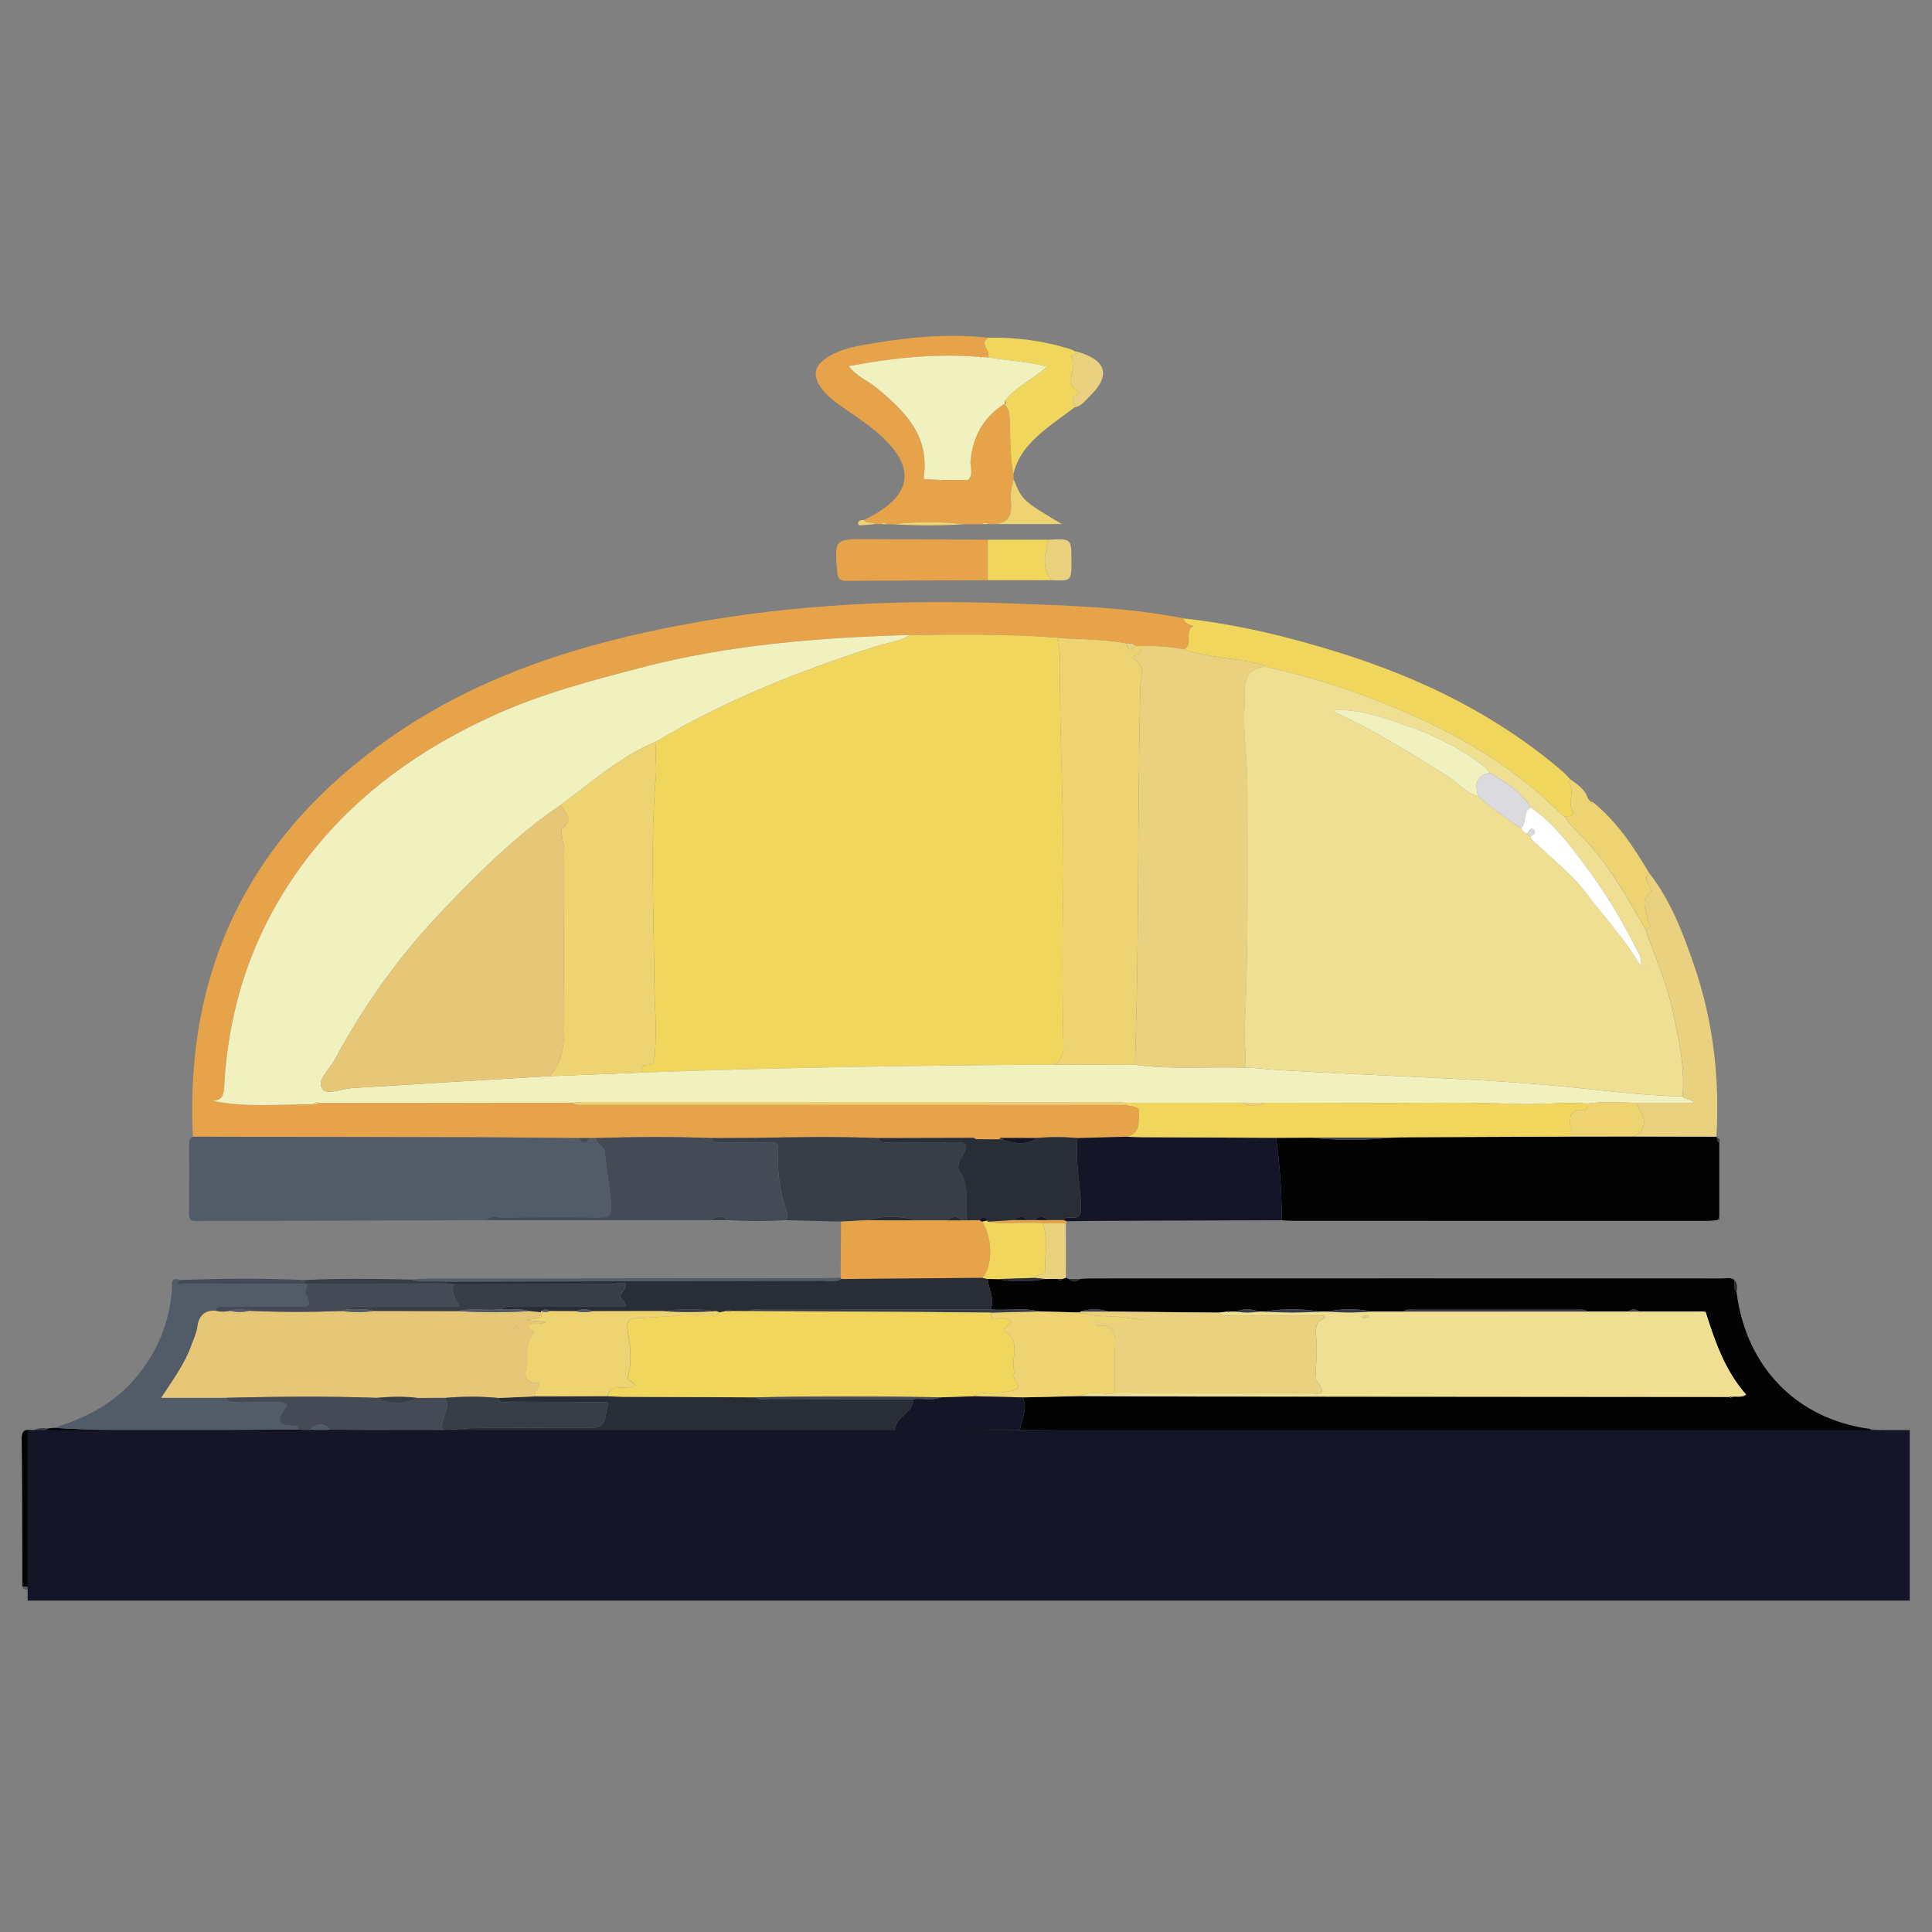 <?xml version="1.0" encoding="utf-8"?>
<!-- Generator: Adobe Illustrator 16.0.0, SVG Export Plug-In . SVG Version: 6.00 Build 0)  -->
<!DOCTYPE svg PUBLIC "-//W3C//DTD SVG 1.1//EN" "http://www.w3.org/Graphics/SVG/1.1/DTD/svg11.dtd">
<svg version="1.1" id="Layer_1" xmlns="http://www.w3.org/2000/svg" xmlns:xlink="http://www.w3.org/1999/xlink" x="0px" y="0px"
	 width="50px" height="50px" viewBox="0 0 50 50" enable-background="new 0 0 50 50" xml:space="preserve">
<rect x="0" y="0" width="50" height="50" fill="#808080" stroke="none"/>
<g>
	<path fill-rule="evenodd" clip-rule="evenodd" fill="#030303" d="M44.943,33.445c0.246,1.938,1.56,3.283,3.455,3.536
		c0.096,0.089,0.204,0.068,0.313,0.035c0.024-0.007,0.045-0.003,0.065,0.012c0.018,0.025,0.036,0.053,0.054,0.079
		c-0.003,1.313-0.006,2.629-0.01,3.943c-0.042-0.007-0.058,0.013-0.051,0.053c-0.096,0.004-0.192,0.005-0.288,0.009
		c-0.027-0.053-0.055-0.054-0.083-0.001c-1.44-0.001-2.879-0.002-4.319-0.003C44.052,41.09,44.026,41.07,44,41.05
		c0.018-0.072,0.052-0.144,0.051-0.215c-0.006-0.921,0.119-1.832,0.045-2.763c-0.098-1.224,0.1-1.03-1.068-1.041
		c-0.969-0.001-1.939-0.002-2.908-0.003c-0.473,0.001-0.946,0.002-1.419,0.002c-0.721,0-1.443,0-2.164,0
		c-2.561,0.001-5.123,0.002-7.684,0.002c-0.82-0.008-1.64-0.014-2.46-0.021c0.038-0.281,0.222-0.551,0.069-0.847
		c0.5-0.012,1-0.023,1.5-0.035c0.98,0.004,1.96,0.012,2.94,0.012c4.617,0.005,9.233,0.007,13.85,0.011
		c0.022,0.037,0.043,0.034,0.065,0c0.114-0.029,0.24,0.031,0.374-0.059c-0.549-0.623-0.809-1.379-1.05-2.144
		c-0.015-0.031-0.031-0.048-0.056-0.009c-0.555,0-1.109,0.001-1.663,0.001c-0.094-0.071-0.187-0.071-0.28,0
		c-0.354,0-0.709,0-1.063,0c-0.073-0.065-0.163-0.047-0.248-0.047c-1.42-0.001-2.841-0.001-4.261,0
		c-0.084,0-0.174-0.019-0.247,0.048c-0.281,0-0.562,0-0.843,0c-0.366-0.08-0.732-0.08-1.098,0.001c-0.083,0-0.165,0.001-0.247,0.001
		c-0.465-0.082-0.93-0.083-1.395,0c-0.057,0-0.115,0-0.172,0c-0.191-0.08-0.382-0.08-0.573,0c-0.058,0-0.114,0-0.171,0
		c-0.019-0.036-0.037-0.036-0.055,0c-0.078,0.009-0.155,0.017-0.233,0.025c-0.951-0.009-1.901-0.019-2.852-0.027
		c-0.24-0.078-0.479-0.076-0.719-0.001l-0.011,0.025c-0.354-0.009-0.708-0.02-1.062-0.028c-0.414-0.107-0.836-0.013-1.253-0.052
		c0.118-0.277-0.059-0.524-0.078-0.787c0.08,0,0.16,0.001,0.24,0.002c0.416,0.077,0.831,0.078,1.246-0.002
		c0.106-0.001,0.211-0.002,0.318-0.002c0.046,0.061,0.092,0.058,0.138,0c0.027-0.01,0.054-0.021,0.081-0.03
		c0.024,0.01,0.049,0.021,0.074,0.032c0.099,0.08,0.197,0.076,0.295,0c0.099-0.006,0.198-0.013,0.297-0.013
		c5.438-0.002,10.875-0.002,16.312,0c0.108,0,0.224-0.037,0.325,0.039C44.89,33.235,44.854,33.351,44.943,33.445z"/>
	<path fill-rule="evenodd" clip-rule="evenodd" fill="#E7A349" d="M4.992,29.417c-0.216-4.384,1.523-7.815,5.094-10.318
		c2.333-1.636,4.996-2.457,7.767-2.964c2.725-0.498,5.478-0.622,8.238-0.521c1.52,0.058,3.047,0.093,4.548,0.39
		c-0.002,0.178,0.273,0.178,0.249,0.19c-0.264,0.141,0.013,0.488-0.249,0.611c-0.37-0.072-0.744-0.094-1.12-0.085
		c-0.046-0.002-0.091-0.004-0.136-0.006c-0.063-0.071-0.15-0.061-0.233-0.064c-0.592-0.114-1.195-0.1-1.793-0.146
		c-1.268-0.104-2.537-0.08-3.806-0.072c-2.357,0.066-4.693,0.251-6.994,0.854c-1.293,0.339-2.573,0.678-3.79,1.232
		c-1.836,0.834-3.453,1.969-4.712,3.559c-1.407,1.776-2.14,3.818-2.255,6.078c-0.012,0.231-0.086,0.32-0.307,0.332
		c0.87,0.183,1.738,0.084,2.603,0.095c0.061,0.014,0.116,0.008,0.162-0.038c2.186-0.002,4.371-0.004,6.556-0.006
		c0.097,0.081,0.213,0.056,0.322,0.056c4.671,0.001,9.342,0.002,14.014,0.003c0.12,0.043,0.342,0.028,0.329,0.161
		c-0.024,0.244,0.065,0.587-0.329,0.659c-0.422,0.013-0.845,0.024-1.267,0.036c-0.351-0.032-0.701-0.034-1.052-0.001
		c-0.297,0-0.594-0.001-0.891-0.002c-0.043-0.022-0.061,0.006-0.078,0.037c-0.2,0-0.399-0.002-0.599-0.003
		c-0.02-0.012-0.04-0.024-0.06-0.036c-0.824,0.002-1.648,0.004-2.473,0.006c-1.048-0.041-2.097-0.027-3.146-0.004
		c-0.019-0.015-0.038-0.015-0.057-0.001c-0.374,0.002-0.748,0.003-1.122,0.005c-0.997-0.041-1.993-0.031-2.989-0.001
		c-0.051,0-0.102,0-0.153,0c-0.098,0-0.196,0-0.293,0.001c-0.844-0.007-1.688-0.02-2.531-0.022
		C9.958,29.426,7.475,29.423,4.992,29.417z"/>
	<path fill-rule="evenodd" clip-rule="evenodd" fill="#292D36" d="M14.148,41.104c-0.173,0-0.347,0-0.52,0.001
		c-0.81-0.082-1.621-0.073-2.431-0.001c-0.334-0.002-0.667-0.005-1.001-0.007c0.095-0.403,0.016-0.806,0.001-1.208
		c-0.035-0.963-0.003-1.922,0.224-2.864c0.345-0.002,0.691-0.005,1.036-0.007c0.282-0.021,0.563-0.058,0.845-0.06
		c0.929-0.009,1.858-0.004,2.787-0.004c0.1,0,0.2,0.008,0.297-0.004c0.348-0.042,0.263-0.386,0.349-0.583
		c0.053-0.118-0.213-0.08-0.332-0.081c-0.73-0.01-1.461-0.003-2.192-0.009c-0.112-0.001-0.257,0.065-0.323-0.099
		c0.321-0.015,0.642-0.028,0.963-0.041c0.622-0.002,1.244-0.003,1.867-0.004c0.136,0.006,0.271,0.016,0.407,0.017
		c1.137,0.006,2.275,0.01,3.413,0.014c0.127,0.078,0.267,0.038,0.4,0.039c1.229,0.006,2.459,0.007,3.689,0.009
		c0.027,0.199-0.121,0.299-0.237,0.417c-0.109,0.111-0.241,0.207-0.207,0.393c-0.992,0.003-1.983,0.005-2.974,0.007
		c-0.545,0.001-0.658,0.128-0.694,0.659c-0.022,0.327-0.097,0.654-0.155,0.978c-0.077,0.421-0.307,0.856,0.041,1.306
		c0.236,0.305,0.12,0.606-0.201,0.895c-0.03,0.026-0.027,0.089-0.04,0.135c-0.154,0.068-0.317,0.051-0.478,0.052
		c-1.379,0.002-2.757,0.002-4.135,0.005C14.413,41.058,14.272,41.019,14.148,41.104z"/>
	<path fill-rule="evenodd" clip-rule="evenodd" fill="#525B68" d="M14.148,41.104c0.125-0.085,0.265-0.046,0.398-0.047
		c1.378-0.003,2.756-0.003,4.135-0.005c0.161-0.001,0.324,0.017,0.478-0.052c0.444,0.111,0.895,0.039,1.342,0.042l0.028,0.004
		l0.028-0.004c0.281,0,0.563,0,0.844,0c1.504-0.002,3.008-0.002,4.512-0.003c0.831,0.004,1.662,0.013,2.493,0.011
		c0.127,0,0.333,0.075,0.369-0.054c0.04-0.146,0.042-0.342-0.073-0.497c-0.212-0.285-0.242-0.637-0.291-0.968
		c-0.085-0.582,0.174-1.142,0.176-1.724c0-0.135,0.043-0.313,0.185-0.391c0.193-0.106,0.102-0.248,0.081-0.385
		c2.561,0,5.123-0.001,7.684-0.002c-0.031,0.191-0.012,0.358,0.077,0.553c0.313,0.681,0.465,1.395,0.313,2.157
		c-0.065,0.328-0.207,0.64-0.229,0.97c-0.017,0.247-0.127,0.277-0.329,0.275c-0.695-0.007-1.389-0.006-2.084,0.002
		c-0.123,0.001-0.282-0.071-0.358,0.106c-0.449,0.028-0.897,0.031-1.346,0c-0.612-0.195-1.225-0.156-1.839-0.009h-0.016
		c-0.031-0.07-0.062-0.07-0.092,0c-0.192,0.039-0.383,0.039-0.576,0c-0.185-0.192-0.398-0.06-0.6-0.054
		c0.092,0.017,0.184,0.035,0.275,0.052c-0.219,0.017-0.438,0.032-0.658,0.048c-0.572,0-1.144,0.001-1.716,0.002
		c-0.199,0-0.398,0-0.598,0c-1.218,0.001-2.437,0.002-3.655,0.002c-0.15,0-0.299,0.001-0.449,0.001
		c-0.521,0.001-1.043,0.001-1.565,0.001c-0.324,0-0.648,0-0.972,0c-0.124,0-0.248,0-0.372,0c-0.448,0-0.896,0-1.345,0.001
		c-0.397,0-0.794,0-1.192,0c-0.05,0-0.1,0-0.149,0.001C16.089,41.126,15.119,41.114,14.148,41.104z"/>
	<path fill-rule="evenodd" clip-rule="evenodd" fill="#030303" d="M5.862,41.11c-1.689,0.001-3.379,0.002-5.068,0.002
		c-0.057-0.073-0.142-0.042-0.215-0.057c-0.004-1.271-0.001-2.542-0.018-3.813c-0.003-0.255,0.117-0.253,0.293-0.223
		c0.133,0.021,0.269,0.05,0.387-0.05c0.048-0.006,0.097-0.011,0.146-0.017c2.11,0.126,4.222,0.047,6.333,0.043
		c0.103,0.011,0.207,0.021,0.31,0.031c-0.212,0.637-0.375,1.28-0.381,1.964c-0.005,0.686,0.207,1.37,0.007,2.056
		C7.06,41.1,6.457,40.988,5.862,41.11z"/>
	<path fill-rule="evenodd" clip-rule="evenodd" fill="#030303" d="M44.446,31.576c-0.086,0.006-0.172,0.02-0.258,0.02
		c-3.596,0.001-7.192,0-10.789-0.001c-0.074,0-0.148-0.01-0.222-0.016c-0.014-0.714-0.051-1.425-0.151-2.133
		c0.305-0.001,0.609-0.003,0.914-0.004c0.687,0.075,1.372,0.074,2.058,0c0.161-0.004,0.321-0.011,0.482-0.011
		c1.386-0.006,2.772-0.012,4.158-0.018c0.547,0,1.095-0.001,1.643-0.001c0.713,0.002,1.426,0.002,2.139,0.004l0.017,0.028
		c-0.006,0.053,0.005,0.097,0.058,0.121c0,0.646,0,1.292,0,1.938C44.479,31.527,44.463,31.552,44.446,31.576z"/>
	<path fill-rule="evenodd" clip-rule="evenodd" fill="#525B68" d="M15.267,29.453c0.051,0,0.102,0,0.153,0
		c0,0.165,0.21,0.186,0.229,0.361c0.046,0.451,0.137,0.893,0.166,1.349c0.022,0.354-0.102,0.347-0.352,0.345
		c-0.83-0.008-1.661-0.005-2.491,0.001c-0.131,0.001-0.276-0.05-0.388,0.068c-1.935,0.007-3.87,0.014-5.805,0.02
		c-0.546,0.002-1.092,0.001-1.638,0.001c-0.122,0-0.25,0.028-0.249-0.173c0.008-0.62,0.003-1.241,0.004-1.861
		c0-0.067,0.034-0.116,0.095-0.146c2.483,0.006,4.967,0.009,7.45,0.015c0.844,0.003,1.688,0.016,2.531,0.022
		C15.071,29.615,15.169,29.615,15.267,29.453z"/>
	<path fill-rule="evenodd" clip-rule="evenodd" fill="#292D36" d="M40.119,37.028c0.969,0.001,1.939,0.002,2.908,0.003
		c0.145,0.665,0.118,1.351,0.116,2.016c-0.002,0.663-0.011,1.336-0.037,2.003c-0.573,0.046-1.15-0.058-1.721,0.052
		c-1.19-0.008-2.38-0.015-3.57-0.021c0.328-0.204,0.691-0.045,1.034-0.097c0.333,0,0.667,0,1.001-0.001
		c0.125-0.001,0.261,0.01,0.265-0.175c0.015-0.859,0.149-1.712,0.033-2.579C40.097,37.839,39.949,37.431,40.119,37.028z"/>
	<path fill-rule="evenodd" clip-rule="evenodd" fill="#141526" d="M33.027,29.446c0.1,0.708,0.137,1.419,0.151,2.133
		c-1.512,0.005-3.023,0.01-4.535,0.016c-0.347,0-0.694,0.008-1.04,0.012c-0.03-0.012-0.061-0.021-0.09-0.031
		c0.041-0.055,0.099-0.074,0.163-0.067c0.241,0.024,0.312-0.017,0.299-0.315c-0.024-0.58-0.15-1.156-0.091-1.739
		c0.422-0.012,0.845-0.023,1.267-0.036c0.137,0.004,0.273,0.012,0.41,0.013C30.716,29.436,31.872,29.441,33.027,29.446z"/>
	<path fill-rule="evenodd" clip-rule="evenodd" fill="#E7A349" d="M26.229,12.263c0.001,0.047,0.003,0.093,0.004,0.139
		c-0.05,0.177-0.09,0.354-0.072,0.54c0.033,0.338-0.019,0.615-0.446,0.622c-0.049,0-0.098,0-0.146,0
		c-0.051-0.05-0.101-0.05-0.151,0.002c-0.151,0-0.303,0-0.454,0c-0.618-0.068-1.235-0.073-1.854,0.002c-0.053,0-0.105,0-0.159,0
		c-0.046-0.05-0.093-0.05-0.142-0.003c-0.054-0.001-0.108-0.002-0.162-0.003c-0.082-0.074-0.22,0.006-0.29-0.104
		c1.302-0.623,1.4-1.393,0.283-2.317c-0.295-0.244-0.623-0.451-0.935-0.675c-0.172-0.124-0.333-0.26-0.458-0.435
		c-0.216-0.303-0.179-0.549,0.131-0.759c0.271-0.185,0.583-0.273,0.902-0.333c1.09-0.199,2.184-0.321,3.293-0.199
		c-0.256,0.165,0.095,0.341-0.01,0.508c-0.049-0.002-0.099-0.003-0.148-0.006c-0.024-0.001-0.047-0.002-0.07-0.003
		c-1.126-0.095-2.235,0.023-3.384,0.238c0.216,0.277,0.495,0.373,0.71,0.551c0.724,0.598,1.381,1.229,1.236,2.296
		c-0.013,0.03-0.025,0.061-0.038,0.091c0.018-0.004,0.036-0.008,0.054-0.014c0.122,0.007,0.245,0.013,0.367,0.018
		c0.028,0.032,0.057,0.034,0.086,0.002c0.195,0,0.391,0.001,0.586,0.001c0.029,0.03,0.057,0.029,0.085-0.002
		c0.154-0.145,0.051-0.327,0.067-0.491c0.062-0.638,0.334-1.142,0.886-1.482c0.046,0.09,0.108,0.146,0.119,0.278
		C26.161,11.236,26.123,11.755,26.229,12.263z"/>
	<path fill-rule="evenodd" clip-rule="evenodd" fill="#141526" d="M7.657,41.048c0.2-0.686-0.013-1.37-0.007-2.056
		c0.005-0.684,0.169-1.327,0.381-1.964l0.004-0.037c0.168,0.036,0.337,0.032,0.506,0.006c0.626,0.009,1.253,0.019,1.88,0.027
		c-0.227,0.942-0.259,1.901-0.224,2.864c0.015,0.402,0.094,0.805-0.001,1.208l-0.019,0.011l-0.021-0.004
		c-0.138-0.075-0.289-0.046-0.435-0.047C9.034,41.052,8.345,41.052,7.657,41.048z"/>
	<path fill-rule="evenodd" clip-rule="evenodd" fill="#373E48" d="M18.409,29.454c0.374-0.002,0.748-0.003,1.122-0.005l0.029,0.021
		l0.028-0.021c1.048-0.023,2.097-0.037,3.146,0.004c0.061,0.168,0.206,0.107,0.318,0.109c0.557,0.005,1.115,0.015,1.671-0.002
		c0.307-0.009,0.349,0.09,0.195,0.332c-0.083,0.13-0.166,0.314-0.085,0.42c0.301,0.395,0.101,0.855,0.21,1.269
		c-0.047,0-0.095,0.001-0.143,0.001c-0.126-0.116-0.253-0.115-0.38-0.001c-0.272,0-0.543,0-0.815,0
		c-0.423-0.124-0.847-0.12-1.271-0.002c-0.223,0.013-0.445,0.024-0.667,0.035c-0.483-0.011-0.966-0.023-1.449-0.036
		c0.092-0.078,0.068-0.154,0.03-0.261c-0.17-0.477-0.232-0.98-0.21-1.479c0.01-0.221-0.007-0.283-0.227-0.275
		c-0.395,0.011-0.791,0.007-1.186,0C18.613,29.561,18.466,29.626,18.409,29.454z"/>
	<path fill-rule="evenodd" clip-rule="evenodd" fill="#444B57" d="M18.409,29.454c0.058,0.172,0.204,0.106,0.315,0.109
		c0.395,0.007,0.791,0.011,1.186,0c0.22-0.008,0.236,0.055,0.227,0.275c-0.022,0.499,0.04,1.003,0.21,1.479
		c0.038,0.106,0.062,0.183-0.03,0.261c-0.489,0.033-0.978,0.029-1.466,0c-0.149-0.113-0.298-0.112-0.447-0.001
		c-1.94,0-3.879,0-5.82-0.001c0.112-0.118,0.257-0.067,0.388-0.068c0.83-0.006,1.661-0.009,2.491-0.001
		c0.25,0.002,0.374,0.01,0.352-0.345c-0.029-0.456-0.12-0.897-0.166-1.349c-0.019-0.176-0.228-0.196-0.229-0.361
		C16.416,29.423,17.412,29.413,18.409,29.454z"/>
	<path fill-rule="evenodd" clip-rule="evenodd" fill="#F1D65E" d="M30.64,16.806c0.262-0.123-0.016-0.471,0.249-0.611
		c0.024-0.013-0.251-0.013-0.249-0.19c1.384,0.153,2.73,0.479,4.055,0.896c2.102,0.66,4.05,1.614,5.736,3.057
		c0.074,0.064,0.139,0.141,0.208,0.21c-0.015,0.033-0.051,0.084-0.041,0.097c0.18,0.215-0.042,0.472,0.089,0.706
		c0.083,0.146-0.082,0.157-0.191,0.161c-0.032-0.02-0.068-0.034-0.093-0.06c-1.136-1.147-2.484-1.964-3.956-2.606
		c-1.202-0.526-2.435-0.937-3.716-1.212c-0.039-0.055-0.098-0.062-0.159-0.076C31.934,17.021,31.264,17.027,30.64,16.806z"/>
	<path fill-rule="evenodd" clip-rule="evenodd" fill="#525B68" d="M7.721,36.997c-2.112,0.004-4.223,0.083-6.333-0.043
		c0.815-0.249,1.555-0.622,2.117-1.289c0.56-0.662,0.878-1.422,0.945-2.287c0.01-0.124-0.069-0.34,0.208-0.252
		c-0.175,0.176,0.045,0.091,0.07,0.091c1.052,0.005,2.103,0.004,3.155,0.005h0.037h0.038c0.01,0.099-0.097,0.188-0.039,0.285
		c0.217,0.372-0.064,0.31-0.267,0.311c-0.583,0.002-1.167-0.002-1.75,0.006c-0.113,0-0.256-0.064-0.327,0.095
		c-0.297-0.008-0.43,0.146-0.469,0.432c-0.021,0.157-0.097,0.308-0.15,0.46c-0.165,0.469-0.458,0.868-0.782,1.364
		c0.618,0,1.158,0,1.698,0c0.063,0.167,0.208,0.103,0.32,0.104c0.335,0.009,0.67,0.002,1.004,0.005
		c0.108,0.002,0.306,0.033,0.207,0.153c-0.362,0.444-0.057,0.447,0.269,0.47C7.689,36.907,7.704,36.965,7.721,36.997z"/>
	<path fill-rule="evenodd" clip-rule="evenodd" fill="#444B57" d="M38.85,40.983c-0.343,0.052-0.706-0.107-1.034,0.097
		c-0.888,0.065-1.778,0.007-2.666,0.025c-0.26,0.004-0.519,0.011-0.778,0.019c-0.073,0-0.147,0-0.221,0
		c-0.075-0.011-0.15-0.021-0.225-0.03c0.076-0.178,0.235-0.105,0.358-0.106c0.695-0.008,1.389-0.009,2.084-0.002
		c0.201,0.002,0.312-0.028,0.329-0.275c0.022-0.33,0.164-0.642,0.229-0.97c0.152-0.763,0-1.477-0.313-2.157
		c-0.089-0.194-0.108-0.361-0.077-0.553c0.721,0,1.443,0,2.164,0c0.006,0.135,0.002,0.266,0.05,0.4
		c0.245,0.68,0.155,1.395,0.197,2.097C38.978,40.016,38.757,40.489,38.85,40.983z"/>
	<path fill-rule="evenodd" clip-rule="evenodd" fill="#EAD180" d="M44.421,29.417c-0.713-0.002-1.426-0.002-2.139-0.004
		c0.226-0.119,0.328-0.295,0.228-0.548c-0.044-0.111-0.103-0.217-0.156-0.323c0.496,0,0.991,0,1.487,0
		c-0.089-0.118-0.219-0.067-0.293-0.167c0.065-0.779-0.106-1.529-0.272-2.282c-0.156-0.709-0.459-1.368-0.693-2.051
		c0.238-0.045,0.068-0.17,0.054-0.267c-0.033-0.242-0.202-0.504,0.094-0.702c0.01,0.006,0.021,0.012,0.032,0.017
		c-0.011-0.005-0.021-0.011-0.032-0.017c-0.001-0.162-0.241-0.298-0.05-0.479c0.559,0.715,0.874,1.552,1.163,2.392
		C44.336,26.42,44.51,27.903,44.421,29.417z"/>
	<path fill-rule="evenodd" clip-rule="evenodd" fill="#E7A349" d="M23.704,31.582c0.272,0,0.543,0,0.815,0
		c0.126,0,0.253,0.001,0.38,0.001c0.048,0,0.095-0.001,0.143-0.001c0.102-0.002,0.203-0.004,0.304-0.005
		c0.024,0.013,0.048,0.025,0.072,0.038c0.275,0.416,0.278,1.158,0.005,1.455c-1.218,0.01-2.437,0.021-3.655,0.031
		c0-0.014-0.004-0.024-0.012-0.036c0.003-0.483,0.006-0.966,0.009-1.45c0.222-0.011,0.444-0.022,0.667-0.035
		C22.856,31.58,23.28,31.581,23.704,31.582z"/>
	<path fill-rule="evenodd" clip-rule="evenodd" fill="#E7A349" d="M25.564,15.016c-1.216,0.004-2.432,0.006-3.647,0.017
		c-0.168,0.001-0.234-0.041-0.25-0.224c-0.069-0.855-0.075-0.857,0.771-0.855c1.042,0.003,2.084,0.01,3.126,0.015
		C25.564,14.316,25.564,14.666,25.564,15.016z"/>
	<path fill-rule="evenodd" clip-rule="evenodd" fill="#F1D65E" d="M25.564,9.248c0.105-0.167-0.246-0.343,0.01-0.508
		c0.736-0.013,1.456,0.079,2.158,0.307c0.035,0.017,0.069,0.034,0.104,0.052c0.019-0.007,0.038-0.005,0.055,0.007
		C27.88,9.2,27.687,9.173,27.739,9.259c0.166,0.274-0.252,0.656,0.171,0.873c0.005,0.003-0.012,0.081-0.029,0.086
		c-0.231,0.065-0.057,0.217-0.071,0.325c-0.273,0.206-0.557,0.401-0.819,0.62c-0.353,0.295-0.655,0.631-0.763,1.1
		c-0.106-0.508-0.067-1.026-0.107-1.538c-0.011-0.132-0.073-0.188-0.119-0.277l0.005,0.012c0.064-0.03,0.039-0.055-0.006-0.077
		c0.271-0.374,0.715-0.543,1.089-0.894C26.558,9.345,26.054,9.333,25.564,9.248z"/>
	<path fill-rule="evenodd" clip-rule="evenodd" fill="#EDD372" d="M42.681,22.594c-0.191,0.182,0.049,0.317,0.05,0.479l0,0
		c-0.296,0.198-0.127,0.46-0.094,0.702c0.014,0.097,0.184,0.222-0.054,0.267c-0.092-0.157-0.185-0.314-0.275-0.474
		c-0.34-0.593-0.696-1.172-1.152-1.691c-0.218-0.25-0.485-0.459-0.659-0.746c0.11-0.004,0.275-0.015,0.191-0.161
		c-0.132-0.234,0.091-0.491-0.089-0.706c-0.01-0.013,0.026-0.063,0.041-0.097c0.185,0.136,0.383,0.259,0.454,0.498
		c0.026,0.03,0.053,0.061,0.079,0.092l-0.003-0.009c0.011,0.04,0.028,0.063,0.065,0.021C41.852,21.269,42.279,21.921,42.681,22.594z
		"/>
	<path fill-rule="evenodd" clip-rule="evenodd" fill="#F1D65E" d="M25.564,15.016c0-0.35,0-0.699,0-1.048c0.523,0,1.047,0,1.571,0
		c-0.091,0.357-0.184,0.715,0.074,1.047C26.662,15.016,26.113,15.016,25.564,15.016z"/>
	<path fill-rule="evenodd" clip-rule="evenodd" fill="#525B68" d="M10.648,33.115c0.148-0.009,0.295-0.025,0.443-0.025
		c3.381-0.006,6.762-0.008,10.143-0.012c0.174,0,0.348-0.009,0.521-0.013c0.008,0.012,0.012,0.022,0.012,0.036
		c-0.138,0.087-0.291,0.045-0.436,0.045c-3.263,0.01-6.525,0.017-9.788,0.024C11.248,33.116,10.943,33.208,10.648,33.115z"/>
	<path fill-rule="evenodd" clip-rule="evenodd" fill="#EAD180" d="M27.81,10.543c0.014-0.108-0.16-0.26,0.071-0.325
		c0.017-0.005,0.034-0.083,0.029-0.086c-0.423-0.217-0.005-0.599-0.171-0.873C27.687,9.173,27.88,9.2,27.892,9.105
		c0.757,0.223,0.861,0.621,0.296,1.163C28.076,10.375,27.983,10.516,27.81,10.543z"/>
	<path fill-rule="evenodd" clip-rule="evenodd" fill="#EAD180" d="M27.366,33.099c-0.106,0-0.212,0.001-0.318,0.002
		c-0.092-0.01-0.184-0.021-0.276-0.029c0.061-0.119,0.297-0.024,0.284-0.226c-0.024-0.396,0.084-0.8-0.07-1.188
		c0.199,0,0.398,0,0.597,0c0,0.471,0.001,0.94,0.002,1.41c-0.027,0.01-0.054,0.021-0.081,0.03
		C27.458,33.099,27.412,33.099,27.366,33.099z"/>
	<path fill-rule="evenodd" clip-rule="evenodd" fill="#EDD372" d="M25.715,13.563c0.427-0.007,0.479-0.284,0.446-0.622
		c-0.018-0.186,0.021-0.363,0.072-0.54c0.213,0.54,0.242,0.567,1.247,1.162C26.858,13.563,26.287,13.563,25.715,13.563z"/>
	<path fill-rule="evenodd" clip-rule="evenodd" fill="#EAD180" d="M27.209,15.015c-0.258-0.332-0.166-0.689-0.074-1.047
		c0.594-0.029,0.594-0.029,0.594,0.542C27.729,15.038,27.729,15.038,27.209,15.015z"/>
	<path fill-rule="evenodd" clip-rule="evenodd" fill="#444B57" d="M7.881,33.222c-1.052-0.001-2.103,0-3.155-0.005
		c-0.025,0-0.245,0.085-0.07-0.091c1.076-0.037,2.151-0.049,3.227,0.002C7.883,33.159,7.882,33.19,7.881,33.222z"/>
	<path fill-rule="evenodd" clip-rule="evenodd" fill="#373E48" d="M7.881,33.222c0.001-0.031,0.001-0.063,0.002-0.094
		c0.921-0.047,1.843-0.033,2.765-0.013c0.294,0.093,0.6,0.001,0.896,0.056c-0.003,0.016-0.004,0.031-0.004,0.048
		c-1.195,0.002-2.39,0.002-3.584,0.003H7.918H7.881z"/>
	<path fill-rule="evenodd" clip-rule="evenodd" fill="#525B68" d="M7.657,41.048c0.688,0.004,1.377,0.004,2.065,0.009
		c0.146,0.001,0.296-0.028,0.435,0.047c-1.432,0.044-2.863,0.04-4.294,0.007C6.457,40.988,7.06,41.1,7.657,41.048z"/>
	<path fill-rule="evenodd" clip-rule="evenodd" fill="#525B68" d="M41.386,41.102c0.571-0.109,1.148-0.006,1.721-0.052
		c0.297,0,0.595,0,0.893,0c0.026,0.021,0.053,0.04,0.08,0.059C43.181,41.142,42.284,41.142,41.386,41.102z"/>
	<path fill-rule="evenodd" clip-rule="evenodd" fill="#525B68" d="M11.197,41.104c0.811-0.072,1.621-0.081,2.431,0.001
		C12.817,41.141,12.007,41.146,11.197,41.104z"/>
	<path fill-rule="evenodd" clip-rule="evenodd" fill="#E7A349" d="M27.583,31.658c-0.199,0-0.398,0-0.597,0
		c-0.472-0.045-0.948,0.047-1.419-0.043c0.226-0.014,0.452-0.027,0.678-0.042c0.121,0,0.242,0,0.363,0.001
		c0.053,0,0.106,0,0.159,0.001c0.121,0,0.242,0,0.364,0.001c0.127,0,0.255-0.001,0.383-0.001c0.03,0.011,0.061,0.02,0.09,0.031
		c0,0,0.006,0.029,0.006,0.029L27.583,31.658z"/>
	<path fill-rule="evenodd" clip-rule="evenodd" fill="#EDD372" d="M23.11,13.567c0.618-0.075,1.236-0.07,1.854-0.002
		C24.345,13.607,23.728,13.604,23.11,13.567z"/>
	<path fill-rule="evenodd" clip-rule="evenodd" fill="#EDD372" d="M22.358,13.458c0.07,0.109,0.208,0.029,0.29,0.104
		c-0.105,0.01-0.211,0.024-0.317,0.027c-0.046,0.001-0.138,0.033-0.122-0.063C22.218,13.468,22.295,13.455,22.358,13.458z"/>
	<path fill-rule="evenodd" clip-rule="evenodd" fill="#373E48" d="M18.403,31.578c0.149-0.111,0.298-0.112,0.447,0.001
		C18.701,31.579,18.552,31.578,18.403,31.578z"/>
	<path fill-rule="evenodd" clip-rule="evenodd" fill="#373E48" d="M1.242,36.971c-0.118,0.1-0.254,0.07-0.387,0.05
		C0.978,36.954,1.108,36.951,1.242,36.971z"/>
	<path fill-rule="evenodd" clip-rule="evenodd" fill="#292D36" d="M44.943,33.445c-0.089-0.095-0.053-0.21-0.056-0.318
		C44.974,33.221,44.958,33.334,44.943,33.445z"/>
	<path fill-rule="evenodd" clip-rule="evenodd" fill="#525B68" d="M48.71,37.017c-0.109,0.033-0.217,0.054-0.313-0.035
		C48.502,36.993,48.606,37.005,48.71,37.017z"/>
	<path fill-rule="evenodd" clip-rule="evenodd" fill="#292D36" d="M27.954,33.101c-0.098,0.076-0.196,0.08-0.295,0
		C27.757,33.101,27.855,33.101,27.954,33.101z"/>
	<path fill-rule="evenodd" clip-rule="evenodd" fill="#525B68" d="M0.579,41.056c0.073,0.015,0.158-0.017,0.215,0.057
		C0.715,41.12,0.619,41.194,0.579,41.056z"/>
	<path fill-rule="evenodd" clip-rule="evenodd" fill="#373E48" d="M44.496,29.566c-0.053-0.024-0.064-0.068-0.058-0.121
		C44.515,29.458,44.519,29.506,44.496,29.566z"/>
	<path fill-rule="evenodd" clip-rule="evenodd" fill="#EDD372" d="M25.417,13.565c0.05-0.052,0.101-0.052,0.151-0.002
		C25.519,13.563,25.468,13.564,25.417,13.565z"/>
	<path fill-rule="evenodd" clip-rule="evenodd" fill="#EDD372" d="M22.81,13.564c0.048-0.047,0.095-0.047,0.142,0.003
		C22.904,13.565,22.857,13.565,22.81,13.564z"/>
	<path fill-rule="evenodd" clip-rule="evenodd" fill="#F1D65E" d="M41.172,20.757c-0.026-0.031-0.053-0.062-0.079-0.092
		C41.119,20.695,41.146,20.726,41.172,20.757z"/>
	<path fill-rule="evenodd" clip-rule="evenodd" fill="#EAD180" d="M27.836,9.099c-0.035-0.018-0.069-0.035-0.104-0.052
		C27.767,9.063,27.802,9.081,27.836,9.099z"/>
	<path fill-rule="evenodd" clip-rule="evenodd" fill="#373E48" d="M44.446,31.576c0.017-0.024,0.033-0.049,0.05-0.072
		C44.519,31.555,44.501,31.578,44.446,31.576z"/>
	<path fill-rule="evenodd" clip-rule="evenodd" fill="#525B68" d="M48.83,37.107c-0.018-0.026-0.036-0.054-0.054-0.079
		C48.835,37.026,48.852,37.054,48.83,37.107z"/>
	<path fill-rule="evenodd" clip-rule="evenodd" fill="#F1D65E" d="M41.234,20.77c-0.037,0.041-0.055,0.019-0.065-0.021
		C41.193,20.746,41.215,20.753,41.234,20.77z"/>
	<path fill-rule="evenodd" clip-rule="evenodd" fill="#525B68" d="M48.398,41.111c0.028-0.053,0.055-0.052,0.083,0.001
		C48.453,41.112,48.425,41.111,48.398,41.111z"/>
	<path fill-rule="evenodd" clip-rule="evenodd" fill="#525B68" d="M48.769,41.104c-0.006-0.04,0.01-0.06,0.051-0.053
		C48.833,41.098,48.816,41.116,48.769,41.104z"/>
	<path fill-rule="evenodd" clip-rule="evenodd" fill="#444B57" d="M30.741,41.085c0.614-0.147,1.227-0.187,1.839,0.009
		c-0.547,0.011-1.094,0.021-1.642,0.031c-0.042,0-0.084,0-0.127,0.001C30.788,41.112,30.765,41.099,30.741,41.085z"/>
	<path fill-rule="evenodd" clip-rule="evenodd" fill="#444B57" d="M30.057,41.085c-0.079,0.013-0.157,0.026-0.236,0.04
		c-0.029-0.014-0.059-0.027-0.088-0.042c-0.092-0.017-0.184-0.035-0.275-0.052C29.659,41.025,29.873,40.893,30.057,41.085z"/>
	<path fill-rule="evenodd" clip-rule="evenodd" fill="#EFDF93" d="M44.141,33.95c0.241,0.765,0.5,1.521,1.05,2.144
		c-0.134,0.09-0.26,0.029-0.374,0.059c-0.021-0.018-0.043-0.018-0.065,0c-4.617-0.004-9.233-0.006-13.85-0.011
		c-0.98,0-1.96-0.008-2.94-0.012c0.288-0.146,0.596-0.033,0.893-0.07c1.652-0.001,3.305,0.002,4.957-0.008
		c0.179-0.001,0.655,0.132,0.24-0.333c-0.023-0.026-0.003-0.091-0.002-0.139c0.008-0.297,0.04-0.596,0.019-0.891
		c-0.018-0.242-0.063-0.467,0.223-0.582c0.002-0.001-0.01-0.037-0.018-0.064c-0.782,0-1.565,0.002-2.347-0.002
		c-0.131-0.002-0.276,0.05-0.388-0.07c0.078-0.009,0.155-0.017,0.233-0.025c0,0,0.027,0.013,0.027,0.013l0.028-0.013
		c0.057,0,0.114,0,0.171,0c0.19,0.03,0.382,0.03,0.573,0c0.058,0,0.115,0,0.172,0c0.465,0.029,0.93,0.029,1.395,0
		c0.082,0,0.164-0.001,0.246-0.001c0.366,0.03,0.732,0.03,1.098-0.001c0.281,0,0.562,0,0.842,0c1.585,0,3.17,0,4.756-0.001
		c0.354,0,0.709,0,1.063,0c0.093,0,0.186,0,0.28,0c0.554,0,1.108-0.001,1.663-0.001l0.026,0.013L44.141,33.95z M35.341,34.119
		c0.024-0.01,0.056-0.022,0.087-0.035c-0.02-0.012-0.038-0.033-0.058-0.034c-0.033-0.001-0.09,0-0.098,0.018
		C35.253,34.115,35.305,34.105,35.341,34.119z"/>
	<path fill-rule="evenodd" clip-rule="evenodd" fill="#444B57" d="M28.852,37.032c0.021,0.137,0.113,0.278-0.081,0.385
		c-0.141,0.077-0.185,0.256-0.185,0.391c-0.002,0.582-0.261,1.142-0.176,1.724c0.049,0.331,0.078,0.683,0.291,0.968
		c0.116,0.155,0.113,0.352,0.073,0.497c-0.036,0.129-0.241,0.054-0.369,0.054c-0.831,0.002-1.662-0.007-2.492-0.011
		c-0.106-0.099-0.237-0.051-0.355-0.051c-0.868-0.006-1.736-0.005-2.604-0.006c0.273-0.285,0.204-0.618,0.116-0.945
		c-0.039-0.141-0.113-0.268-0.119-0.424c-0.021-0.598,0.04-1.174,0.294-1.728c0.121-0.264,0.217-0.557,0.083-0.856
		c1.021-0.007,2.042-0.013,3.063-0.018C27.212,37.019,28.032,37.024,28.852,37.032z"/>
	<path fill-rule="evenodd" clip-rule="evenodd" fill="#EAD180" d="M31.538,33.971c0.111,0.12,0.257,0.068,0.388,0.07
		c0.782,0.004,1.565,0.002,2.347,0.002c0.008,0.027,0.02,0.063,0.018,0.064c-0.285,0.115-0.241,0.34-0.223,0.582
		c0.021,0.295-0.01,0.594-0.019,0.891c-0.001,0.048-0.021,0.112,0.002,0.139c0.415,0.465-0.061,0.332-0.24,0.333
		c-1.652,0.01-3.305,0.007-4.958,0.008c-0.001-0.391-0.019-0.783,0.003-1.174c0.02-0.344-0.002-0.617-0.454-0.577
		c-0.005,0.002-0.014-0.037-0.04-0.109c0.443,0,0.871,0,1.298,0c-0.147-0.082-0.297-0.061-0.438-0.086
		c-0.42-0.08-0.856-0.012-1.269-0.146l0.011-0.025c0.239,0.001,0.479,0.001,0.719,0.001C29.636,33.952,30.587,33.962,31.538,33.971z
		"/>
	<path fill-rule="evenodd" clip-rule="evenodd" fill="#292D36" d="M11.54,33.219c0-0.017,0.001-0.032,0.004-0.048
		c3.263-0.008,6.525-0.015,9.788-0.024c0.145,0,0.298,0.042,0.436-0.045c1.219-0.01,2.437-0.021,3.655-0.031
		c0.046,0.01,0.093,0.021,0.139,0.03c0.02,0.263,0.196,0.51,0.079,0.787c-1.955,0.002-3.91,0.003-5.865,0.007
		c-0.134,0-0.273-0.031-0.401,0.037c-0.153,0-0.306,0-0.459,0c-0.043-0.046-0.086-0.046-0.129,0
		c-0.054,0.012-0.107,0.022-0.162,0.033c-0.028-0.011-0.058-0.021-0.086-0.033c-0.464-0.064-0.928-0.064-1.391-0.001
		c-0.606,0.001-1.211,0.002-1.817,0.003c-0.141-0.064-0.282-0.064-0.422,0c-0.23,0-0.461-0.001-0.691-0.002
		c-0.071-0.059-0.142-0.053-0.213,0l-0.007,0.03c-0.102-0.011-0.204-0.021-0.306-0.031c-0.239-0.091-0.489-0.01-0.731-0.049
		c0.105-0.098,0.235-0.059,0.355-0.06c0.769-0.004,1.537-0.003,2.306-0.003c0.191,0,0.383,0,0.566,0
		c0.021-0.179-0.213-0.213-0.12-0.327c0.35-0.434-0.106-0.261-0.212-0.262c-1.364-0.014-2.727-0.01-4.09-0.01
		C11.689,33.22,11.614,33.22,11.54,33.219z"/>
	<path fill-rule="evenodd" clip-rule="evenodd" fill="#EDD372" d="M27.955,33.968c0.413,0.134,0.848,0.065,1.269,0.146
		c0.141,0.025,0.291,0.004,0.438,0.086c-0.427,0-0.854,0-1.298,0c0.025,0.072,0.034,0.111,0.04,0.109
		c0.452-0.04,0.473,0.233,0.454,0.577c-0.022,0.391-0.004,0.783-0.003,1.174c-0.296,0.037-0.604-0.075-0.893,0.07
		c-0.5,0.012-1,0.023-1.5,0.035c-0.421-0.011-0.843-0.021-1.265-0.031c0.173-0.149,0.381-0.041,0.569-0.076
		c0.191-0.036,0.411-0.032,0.563-0.131c0.104-0.066-0.129-0.213-0.09-0.358c0.01-0.035,0.008-0.075,0-0.11
		c-0.073-0.334,0.198-0.751-0.242-1.001c-0.051-0.03-0.002-0.077,0.04-0.111c0.218-0.178,0.098-0.201-0.094-0.236
		c-0.099-0.019-0.315,0.146-0.295-0.139c0.416-0.011,0.831-0.021,1.246-0.031C27.247,33.948,27.601,33.959,27.955,33.968z"/>
	<path fill-rule="evenodd" clip-rule="evenodd" fill="#373E48" d="M38.85,40.983c-0.093-0.494,0.127-0.968,0.097-1.456
		c-0.042-0.702,0.048-1.417-0.197-2.097c-0.048-0.135-0.044-0.266-0.05-0.4c0.473,0,0.946-0.001,1.419-0.002
		c-0.169,0.402-0.022,0.811,0.03,1.2c0.116,0.867-0.019,1.72-0.033,2.579c-0.003,0.185-0.14,0.174-0.265,0.175
		C39.517,40.983,39.184,40.983,38.85,40.983z"/>
	<path fill-rule="evenodd" clip-rule="evenodd" fill="#141526" d="M44,41.05c-0.298,0-0.596,0-0.893,0
		c0.025-0.667,0.035-1.34,0.037-2.003c0.002-0.665,0.029-1.351-0.116-2.016c1.168,0.011,0.971-0.183,1.068,1.041
		c0.074,0.931-0.051,1.842-0.045,2.763C44.051,40.906,44.017,40.978,44,41.05z"/>
	<path fill-rule="evenodd" clip-rule="evenodd" fill="#141526" d="M25.196,36.134c0.422,0.011,0.844,0.021,1.265,0.031
		c0.153,0.296-0.031,0.565-0.069,0.847c-1.021,0.005-2.042,0.011-3.063,0.018c-0.048-0.003-0.097-0.005-0.146-0.008
		c-0.034-0.186,0.098-0.281,0.207-0.393c0.116-0.118,0.264-0.218,0.237-0.417c0.239-0.036,0.487,0.046,0.723-0.049
		C24.632,36.152,24.915,36.144,25.196,36.134z"/>
	<path fill-rule="evenodd" clip-rule="evenodd" fill="#F1D65E" d="M25.562,33.101c-0.046-0.01-0.093-0.021-0.139-0.03
		c0.273-0.297,0.27-1.039-0.005-1.455c0.05-0.011,0.1-0.021,0.149-0.033c-0.014,0.012-0.014,0.022-0.001,0.033
		c0.471,0.09,0.947-0.002,1.419,0.043c0.155,0.388,0.046,0.792,0.07,1.188c0.013,0.201-0.224,0.106-0.284,0.226
		c-0.323,0.009-0.646,0.021-0.969,0.031C25.722,33.102,25.642,33.101,25.562,33.101z"/>
	<path fill-rule="evenodd" clip-rule="evenodd" fill="#373E48" d="M26.893,33.939c-0.415,0.01-0.831,0.021-1.246,0.031
		c-0.668-0.006-1.336-0.014-2.004-0.018c-1.423-0.008-2.846-0.014-4.269-0.021c0.128-0.068,0.267-0.037,0.401-0.037
		c1.955-0.004,3.91-0.005,5.865-0.007C26.057,33.927,26.479,33.832,26.893,33.939z"/>
	<path fill-rule="evenodd" clip-rule="evenodd" fill="#373E48" d="M41.08,33.942c-1.585,0.001-3.17,0.001-4.756,0.001
		c0.073-0.066,0.163-0.048,0.247-0.048c1.42-0.001,2.841-0.001,4.261,0C40.917,33.896,41.007,33.877,41.08,33.942z"/>
	<path fill-rule="evenodd" clip-rule="evenodd" fill="#373E48" d="M34.137,33.945c-0.465,0.029-0.93,0.029-1.395,0
		C33.207,33.862,33.672,33.863,34.137,33.945z"/>
	<path fill-rule="evenodd" clip-rule="evenodd" fill="#292D36" d="M25.802,33.103c0.323-0.011,0.646-0.022,0.969-0.031
		c0.092,0.009,0.184,0.02,0.276,0.029C26.633,33.181,26.218,33.18,25.802,33.103z"/>
	<path fill-rule="evenodd" clip-rule="evenodd" fill="#373E48" d="M35.481,33.943c-0.366,0.031-0.732,0.031-1.098,0.001
		C34.75,33.863,35.116,33.863,35.481,33.943z"/>
	<path fill-rule="evenodd" clip-rule="evenodd" fill="#373E48" d="M28.686,33.943c-0.24,0-0.48,0-0.719-0.001
		C28.206,33.867,28.446,33.865,28.686,33.943z"/>
	<path fill-rule="evenodd" clip-rule="evenodd" fill="#373E48" d="M32.57,33.945c-0.191,0.03-0.382,0.03-0.573,0
		C32.188,33.865,32.379,33.865,32.57,33.945z"/>
	<path fill-rule="evenodd" clip-rule="evenodd" fill="#373E48" d="M42.422,33.942c-0.094,0-0.187,0-0.28,0
		C42.236,33.871,42.329,33.871,42.422,33.942z"/>
	<path fill-rule="evenodd" clip-rule="evenodd" fill="#292D36" d="M27.366,33.099c0.046,0,0.092,0,0.138,0
		C27.458,33.156,27.412,33.159,27.366,33.099z"/>
	<path fill-rule="evenodd" clip-rule="evenodd" fill="#444B57" d="M44.751,36.152c0.022-0.018,0.044-0.018,0.065,0
		C44.795,36.187,44.773,36.189,44.751,36.152z"/>
	<path fill-rule="evenodd" clip-rule="evenodd" fill="#373E48" d="M31.826,33.945l-0.028,0.013c0,0-0.028-0.013-0.027-0.013
		C31.789,33.909,31.807,33.909,31.826,33.945z"/>
	<path fill-rule="evenodd" clip-rule="evenodd" fill="#373E48" d="M44.141,33.95l-0.03,0.004l-0.026-0.013
		C44.11,33.902,44.126,33.919,44.141,33.95z"/>
	<path fill-rule="evenodd" clip-rule="evenodd" fill="#F1D65E" d="M23.552,16.433c1.269-0.008,2.539-0.031,3.806,0.072
		c0.025,0.146,0.072,0.291,0.071,0.436c-0.015,2.119,0.125,4.236,0.083,6.356c-0.023,1.179-0.016,2.357,0.004,3.536
		c0.005,0.282,0.062,0.547-0.232,0.717c-3.557,0.026-7.113,0.073-10.667,0.208c0.001-0.088-0.005-0.199,0.114-0.196
		c0.207,0.005,0.202-0.093,0.217-0.269c0.057-0.68-0.013-1.356-0.017-2.032c-0.01-1.732-0.103-3.468,0.045-5.2
		c0.024-0.284-0.04-0.58,0.008-0.872c1.778-1.065,3.692-1.819,5.658-2.455C22.945,16.636,23.273,16.608,23.552,16.433z"/>
	<path fill-rule="evenodd" clip-rule="evenodd" fill="#F1F1BF" d="M16.616,27.758c3.554-0.135,7.11-0.182,10.667-0.208
		c0.697,0.002,1.395,0.005,2.092,0.007c0.943,0.128,1.892,0.045,2.837,0.073c0.285-0.001,0.566,0.044,0.848,0.061
		c1.565,0.092,3.132,0.153,4.698,0.235c0.776,0.04,1.551,0.092,2.325,0.157c1.154,0.101,2.303,0.269,3.463,0.292
		c0.074,0.1,0.204,0.049,0.293,0.167c-0.496,0-0.991,0-1.487,0c-0.425-0.008-0.85-0.039-1.273,0.019
		c-0.617-0.047-1.236,0.036-1.847,0.011c-1.347-0.058-2.692-0.021-4.038-0.027c-0.027,0-0.053,0-0.079,0
		c-0.795-0.002-1.59-0.004-2.385-0.005c-0.199-0.001-0.399-0.001-0.598-0.001c-0.994,0-1.986,0-2.98,0.001
		c-0.099-0.005-0.198-0.016-0.297-0.016c-4.582-0.002-9.163-0.004-13.745-0.004c-0.099,0-0.197,0.012-0.296,0.019
		c-2.185,0.002-4.371,0.004-6.556,0.005c-0.063-0.024-0.117-0.012-0.162,0.039c-0.865-0.011-1.733,0.088-2.603-0.095
		c0.22-0.012,0.295-0.101,0.307-0.332c0.115-2.26,0.848-4.302,2.255-6.078c1.259-1.59,2.876-2.725,4.712-3.559
		c1.217-0.555,2.497-0.894,3.79-1.232c2.301-0.603,4.636-0.787,6.994-0.854c-0.279,0.176-0.606,0.203-0.91,0.301
		c-1.966,0.636-3.88,1.39-5.658,2.455c-0.926,0.388-1.67,1.05-2.463,1.639c-1.147,0.774-2.119,1.747-3.069,2.74
		c-1.11,1.161-2.038,2.46-2.798,3.873c-0.129,0.24-0.461,0.51-0.316,0.733c0.117,0.18,0.506,0.002,0.775-0.015
		c1.704-0.107,3.408-0.207,5.112-0.309C15.021,27.819,15.819,27.788,16.616,27.758z"/>
	<path fill-rule="evenodd" clip-rule="evenodd" fill="#EAD180" d="M32.212,27.63c-0.946-0.028-1.894,0.055-2.837-0.073
		c0.016-0.742,0.042-1.486,0.054-2.228c0.038-2.52,0.024-5.039,0.084-7.56c0.005-0.229,0.156-0.521-0.156-0.705
		c-0.071-0.043,0.021-0.097,0.076-0.12c0.106-0.044,0.083-0.14,0.087-0.224c0.376-0.009,0.75,0.013,1.12,0.085
		c0.625,0.222,1.294,0.216,1.932,0.371c0.061,0.015,0.12,0.021,0.159,0.076c-0.511,0.056-0.522,0.431-0.521,0.814
		c0,0.061,0.003,0.124,0,0.186c-0.045,0.693,0.073,1.382,0.073,2.073c0,2.117,0.03,4.234-0.071,6.351
		C32.195,26.994,32.269,27.313,32.212,27.63z"/>
	<path fill-rule="evenodd" clip-rule="evenodd" fill="#EDD372" d="M29.52,16.721c-0.004,0.084,0.019,0.18-0.087,0.224
		c-0.054,0.023-0.147,0.077-0.076,0.12c0.313,0.185,0.161,0.476,0.156,0.705c-0.06,2.521-0.047,5.04-0.084,7.56
		c-0.011,0.741-0.038,1.485-0.054,2.228c-0.697-0.002-1.395-0.005-2.092-0.007c0.293-0.17,0.237-0.435,0.232-0.717
		c-0.02-1.179-0.027-2.357-0.004-3.536c0.042-2.12-0.098-4.237-0.083-6.356c0.001-0.145-0.046-0.29-0.071-0.436
		c0.598,0.046,1.201,0.031,1.793,0.146c0.034,0.182,0.112,0.198,0.233,0.064C29.429,16.717,29.474,16.719,29.52,16.721z"/>
	<path fill-rule="evenodd" clip-rule="evenodd" fill="#F1D65E" d="M29.153,28.539c0.994-0.001,1.986-0.001,2.98-0.001
		c0.199,0.092,0.399,0.089,0.598,0.001c0.795,0.001,1.59,0.003,2.385,0.005c0.026,0,0.052,0,0.079,0
		c1.346,0.007,2.691-0.03,4.038,0.027c0.611,0.025,1.23-0.058,1.847-0.011c0.004,0.094-0.015,0.188-0.128,0.177
		c-0.312-0.032-0.332,0.154-0.313,0.386c0.008,0.097,0,0.194,0,0.291c-1.386,0.006-2.772,0.012-4.158,0.018
		c-0.161,0-0.321,0.007-0.481,0.011c-0.686,0-1.372,0-2.059,0c-0.305,0.001-0.609,0.003-0.914,0.004
		c-1.156-0.005-2.311-0.011-3.467-0.017c-0.137-0.001-0.273-0.009-0.41-0.013c0.395-0.072,0.305-0.415,0.329-0.659
		c0.013-0.133-0.209-0.118-0.329-0.161C29.151,28.577,29.152,28.559,29.153,28.539z"/>
	<path fill-rule="evenodd" clip-rule="evenodd" fill="#292D36" d="M26.766,31.575c-0.053-0.001-0.106-0.001-0.159-0.001
		c-0.121-0.102-0.242-0.101-0.363-0.001c-0.226,0.015-0.452,0.028-0.678,0.042c-0.013-0.011-0.013-0.021,0.001-0.033
		c-0.072-0.095-0.146-0.098-0.221-0.005c-0.101,0.001-0.202,0.003-0.304,0.005c-0.109-0.413,0.091-0.874-0.21-1.269
		c-0.081-0.105,0.003-0.29,0.085-0.42c0.154-0.242,0.112-0.341-0.195-0.332c-0.557,0.017-1.114,0.007-1.671,0.002
		c-0.113-0.002-0.258,0.059-0.318-0.109c0.825-0.002,1.648-0.004,2.473-0.006c0.013,0.023,0.033,0.035,0.06,0.036
		c0.2,0.001,0.399,0.003,0.598,0.003c0.025,0.003,0.051,0.005,0.076,0.008c0.303,0.088,0.604,0.162,0.893-0.043
		c0.351-0.033,0.701-0.031,1.052,0.001c-0.06,0.583,0.067,1.159,0.091,1.739c0.013,0.299-0.058,0.34-0.299,0.315
		c-0.064-0.007-0.123,0.013-0.163,0.067c-0.128,0-0.256,0.001-0.383,0.001C27.008,31.472,26.887,31.473,26.766,31.575z"/>
	<path fill-rule="evenodd" clip-rule="evenodd" fill="#EDD372" d="M29.153,28.539c-0.001,0.02-0.002,0.038-0.002,0.058
		c-4.671-0.001-9.342-0.002-14.014-0.003c-0.109,0-0.225,0.025-0.322-0.056c0.099-0.007,0.198-0.019,0.296-0.019
		c4.582,0,9.163,0.002,13.745,0.004C28.956,28.523,29.055,28.534,29.153,28.539z"/>
	<path fill-rule="evenodd" clip-rule="evenodd" fill="#141526" d="M26.833,29.452c-0.289,0.205-0.59,0.131-0.893,0.043
		c0.005-0.015,0.006-0.03,0.002-0.045C26.239,29.451,26.536,29.452,26.833,29.452z"/>
	<path fill-rule="evenodd" clip-rule="evenodd" fill="#444B57" d="M15.267,29.453c-0.097,0.162-0.195,0.162-0.293,0.001
		C15.071,29.453,15.169,29.453,15.267,29.453z"/>
	<path fill-rule="evenodd" clip-rule="evenodd" fill="#EAD180" d="M29.384,16.715c-0.121,0.134-0.199,0.117-0.233-0.064
		C29.234,16.654,29.32,16.644,29.384,16.715z"/>
	<path fill-rule="evenodd" clip-rule="evenodd" fill="#EDD372" d="M8.097,28.582c0.045-0.051,0.099-0.063,0.162-0.039
		C8.213,28.59,8.158,28.596,8.097,28.582z"/>
	<path fill-rule="evenodd" clip-rule="evenodd" fill="#525B68" d="M19.587,29.45l-0.028,0.021l-0.029-0.021
		C19.55,29.436,19.569,29.436,19.587,29.45z"/>
	<path fill-rule="evenodd" clip-rule="evenodd" fill="#373E48" d="M25.942,29.45c0.003,0.015,0.002,0.03-0.002,0.045
		c-0.025-0.003-0.05-0.005-0.076-0.008C25.881,29.456,25.899,29.428,25.942,29.45z"/>
	<path fill-rule="evenodd" clip-rule="evenodd" fill="#444B57" d="M25.266,29.484c-0.027-0.001-0.047-0.013-0.06-0.036
		C25.226,29.46,25.246,29.473,25.266,29.484z"/>
	<path fill-rule="evenodd" clip-rule="evenodd" fill="#F1D65E" d="M19.375,33.932c1.423,0.008,2.846,0.014,4.269,0.021
		c0.668,0.004,1.336,0.012,2.004,0.018c-0.021,0.285,0.196,0.12,0.295,0.139c0.192,0.035,0.313,0.059,0.094,0.236
		c-0.042,0.034-0.091,0.081-0.04,0.111c0.44,0.25,0.169,0.667,0.242,1.001c0.008,0.035,0.01,0.075,0,0.11
		c-0.039,0.146,0.194,0.292,0.09,0.358c-0.153,0.099-0.372,0.095-0.563,0.131c-0.188,0.035-0.396-0.073-0.569,0.076
		c-0.281,0.01-0.563,0.019-0.845,0.029c-1.604-0.031-3.208-0.031-4.813,0.001c-1.138-0.004-2.276-0.008-3.413-0.014
		c-0.136-0.001-0.271-0.011-0.407-0.017c0.114-0.38,0.502-0.123,0.723-0.287c-0.056-0.104-0.221-0.101-0.186-0.229
		c0.116-0.406,0.052-0.806-0.013-1.21c-0.031-0.191,0.037-0.29,0.26-0.295c0.604-0.015,1.207-0.107,1.814-0.073
		c0.106,0.007,0.227,0.034,0.309-0.075c0.054-0.011,0.108-0.021,0.162-0.033c0.043,0,0.086,0,0.129,0
		C19.068,33.932,19.221,33.932,19.375,33.932z"/>
	<path fill-rule="evenodd" clip-rule="evenodd" fill="#E6C677" d="M13.69,33.931c0.102,0.011,0.204,0.021,0.306,0.031
		c0.056,0.144,0.056,0.144-0.385,0.203c0.217,0.021,0.343,0.032,0.514,0.048c-0.172,0.102-0.341-0.005-0.447,0.096
		c-0.038,0.135,0.231,0.107,0.113,0.228c-0.248,0.256-0.105,0.569-0.17,0.847c-0.073,0.31,0.031,0.426,0.335,0.394
		c0,0.147-0.147,0.227-0.104,0.361c-0.321,0.013-0.642,0.026-0.963,0.041c-0.455-0.044-0.911-0.04-1.366-0.002
		c-0.238,0-0.476,0.001-0.714,0.002c-0.352-0.045-0.705-0.034-1.058-0.003c-1.293-0.046-2.587-0.032-3.88-0.002
		c-0.54,0-1.08,0-1.698,0c0.325-0.496,0.618-0.896,0.782-1.364c0.054-0.152,0.129-0.303,0.15-0.46
		c0.039-0.286,0.172-0.439,0.469-0.432c0.127,0.038,0.253,0.032,0.381,0.004c0.165,0.043,0.33,0.042,0.495,0.001
		c0.803,0.037,1.607,0.035,2.412,0.005c0.267,0.039,0.534,0.041,0.801-0.001c0.728,0.002,1.456,0.003,2.184,0.004
		C12.46,33.969,13.075,33.974,13.69,33.931z M13.424,34.377c-0.021-0.011-0.041-0.027-0.059-0.027
		c-0.019,0.001-0.037,0.02-0.055,0.029c0.019,0.012,0.037,0.028,0.056,0.028S13.403,34.389,13.424,34.377z"/>
	<path fill-rule="evenodd" clip-rule="evenodd" fill="#373E48" d="M23.183,37.021c0.048,0.003,0.097,0.005,0.146,0.008
		c0.134,0.3,0.038,0.593-0.083,0.856c-0.254,0.554-0.315,1.13-0.294,1.728c0.006,0.156,0.081,0.283,0.119,0.424
		c0.088,0.327,0.157,0.66-0.116,0.945c-0.517,0.039-1.041-0.071-1.554,0.06c-0.281,0-0.563,0-0.844,0
		c-0.019-0.034-0.038-0.034-0.057,0c-0.448-0.003-0.898,0.069-1.342-0.042c0.013-0.046,0.01-0.108,0.04-0.135
		c0.32-0.288,0.437-0.59,0.201-0.895c-0.348-0.449-0.117-0.885-0.041-1.306c0.059-0.323,0.133-0.65,0.155-0.978
		c0.037-0.531,0.149-0.658,0.694-0.659C21.2,37.026,22.191,37.024,23.183,37.021z"/>
	<path fill-rule="evenodd" clip-rule="evenodd" fill="#EDD372" d="M13.851,36.138c-0.043-0.135,0.104-0.214,0.104-0.361
		c-0.305,0.032-0.408-0.084-0.335-0.394c0.065-0.277-0.078-0.591,0.17-0.847c0.118-0.12-0.151-0.093-0.113-0.228
		c0.106-0.101,0.275,0.006,0.447-0.096c-0.171-0.016-0.296-0.027-0.514-0.048c0.441-0.06,0.441-0.06,0.385-0.203l0.007-0.03
		c0.07,0.03,0.142,0.032,0.213,0c0.23,0.001,0.461,0.002,0.691,0.002c0.14,0.035,0.282,0.035,0.422,0
		c0.606-0.001,1.211-0.002,1.817-0.003c0.463,0.034,0.927,0.031,1.391,0.001c0.029,0.012,0.058,0.022,0.086,0.033
		c-0.082,0.109-0.203,0.082-0.309,0.075c-0.607-0.034-1.209,0.059-1.814,0.073c-0.224,0.005-0.291,0.104-0.26,0.295
		c0.065,0.404,0.129,0.804,0.013,1.21c-0.036,0.128,0.129,0.125,0.186,0.229c-0.22,0.164-0.609-0.093-0.723,0.287
		C15.095,36.135,14.473,36.136,13.851,36.138z"/>
	<path fill-rule="evenodd" clip-rule="evenodd" fill="#444B57" d="M5.87,36.174c1.293-0.03,2.587-0.044,3.88,0.002
		c0.353,0.182,0.705,0.164,1.058,0.003c0.238-0.001,0.476-0.002,0.714-0.002c0.163,0.295-0.157,0.552-0.066,0.841
		c-0.345,0.002-0.691,0.005-1.036,0.007c-0.627-0.009-1.253-0.019-1.88-0.027c-0.167-0.186-0.335-0.174-0.506-0.006L8.03,37.028
		c-0.103-0.011-0.207-0.021-0.31-0.031c-0.017-0.032-0.032-0.09-0.05-0.091c-0.326-0.022-0.631-0.025-0.269-0.47
		c0.099-0.12-0.099-0.151-0.207-0.153C6.86,36.28,6.525,36.287,6.19,36.278C6.078,36.276,5.933,36.341,5.87,36.174z"/>
	<path fill-rule="evenodd" clip-rule="evenodd" fill="#373E48" d="M11.457,37.018c-0.091-0.289,0.229-0.546,0.066-0.841
		c0.455-0.038,0.911-0.042,1.366,0.002c0.066,0.164,0.211,0.098,0.323,0.099c0.73,0.006,1.461-0.001,2.192,0.009
		c0.118,0.001,0.384-0.037,0.332,0.081c-0.086,0.197-0.001,0.541-0.349,0.583c-0.097,0.012-0.197,0.004-0.297,0.004
		c-0.929,0-1.858-0.005-2.787,0.004C12.02,36.96,11.738,36.997,11.457,37.018z"/>
	<path fill-rule="evenodd" clip-rule="evenodd" fill="#444B57" d="M19.538,36.164c1.604-0.032,3.208-0.032,4.813-0.001
		c-0.236,0.095-0.484,0.013-0.723,0.049c-1.229-0.002-2.459-0.003-3.689-0.009C19.805,36.202,19.665,36.242,19.538,36.164z"/>
	<path fill-rule="evenodd" clip-rule="evenodd" fill="#292D36" d="M21.402,41.042c0.513-0.131,1.037-0.021,1.554-0.06
		c0.868,0.001,1.736,0,2.604,0.006c0.118,0,0.249-0.048,0.355,0.051C24.41,41.04,22.906,41.04,21.402,41.042z"/>
	<path fill-rule="evenodd" clip-rule="evenodd" fill="#444B57" d="M30.725,41.085c-0.031,0-0.062,0-0.092,0
		C30.664,41.015,30.694,41.015,30.725,41.085z"/>
	<path fill-rule="evenodd" clip-rule="evenodd" fill="#292D36" d="M20.501,41.042c0.019-0.034,0.038-0.034,0.057,0l-0.028,0.004
		L20.501,41.042z"/>
	<path fill-rule="evenodd" clip-rule="evenodd" fill="#EDD372" d="M40.639,29.414c0-0.097,0.008-0.194,0-0.291
		c-0.018-0.231,0.002-0.418,0.313-0.386c0.113,0.011,0.133-0.083,0.128-0.177c0.423-0.058,0.848-0.026,1.273-0.019
		c0.053,0.106,0.112,0.212,0.156,0.323c0.1,0.253-0.001,0.429-0.228,0.548C41.734,29.413,41.187,29.414,40.639,29.414z"/>
	<path fill-rule="evenodd" clip-rule="evenodd" fill="#373E48" d="M33.941,29.442c0.687,0,1.373,0,2.059,0
		C35.313,29.517,34.627,29.518,33.941,29.442z"/>
	<path fill-rule="evenodd" clip-rule="evenodd" fill="#F1F1BF" d="M25.564,9.248c0.49,0.085,0.993,0.097,1.527,0.24
		c-0.374,0.351-0.818,0.52-1.089,0.894c0.002,0.025,0.003,0.052,0.006,0.077l-0.005-0.012c-0.552,0.34-0.825,0.844-0.886,1.481
		c-0.016,0.164,0.087,0.347-0.067,0.491c-0.029,0-0.057,0.001-0.085,0.002c-0.196,0-0.391-0.001-0.586-0.001
		c-0.028-0.001-0.058-0.001-0.086-0.002c-0.123-0.005-0.245-0.011-0.367-0.018c-0.005-0.025-0.011-0.052-0.016-0.077
		c0.145-1.066-0.512-1.698-1.236-2.296c-0.215-0.178-0.494-0.273-0.71-0.551c1.149-0.215,2.258-0.333,3.384-0.238l0.035,0.011
		l0.036-0.008C25.466,9.245,25.515,9.246,25.564,9.248z"/>
	<path fill-rule="evenodd" clip-rule="evenodd" fill="#E6C677" d="M23.909,12.324c0.005,0.025,0.011,0.052,0.016,0.077
		c-0.018,0.006-0.036,0.01-0.054,0.014C23.883,12.385,23.896,12.354,23.909,12.324z"/>
	<path fill-rule="evenodd" clip-rule="evenodd" fill="#E6C677" d="M24.965,12.422c0.028-0.001,0.056-0.002,0.085-0.002
		C25.022,12.451,24.994,12.452,24.965,12.422z"/>
	<path fill-rule="evenodd" clip-rule="evenodd" fill="#E6C677" d="M24.292,12.419c0.029,0.001,0.058,0.001,0.086,0.002
		C24.349,12.453,24.32,12.451,24.292,12.419z"/>
	<path fill-rule="evenodd" clip-rule="evenodd" fill="#F1D65E" d="M25.417,9.242L25.381,9.25l-0.035-0.011
		C25.37,9.24,25.393,9.241,25.417,9.242z"/>
	<path fill-rule="evenodd" clip-rule="evenodd" fill="#525B68" d="M8.034,36.991c0.171-0.168,0.34-0.18,0.506,0.006
		C8.372,37.023,8.203,37.027,8.034,36.991z"/>
	<path fill-rule="evenodd" clip-rule="evenodd" fill="#292D36" d="M23.704,31.582c-0.424-0.001-0.848-0.002-1.271-0.002
		C22.856,31.462,23.28,31.458,23.704,31.582z"/>
	<path fill-rule="evenodd" clip-rule="evenodd" fill="#292D36" d="M24.899,31.583c-0.127,0-0.254-0.001-0.38-0.001
		C24.646,31.468,24.773,31.467,24.899,31.583z"/>
	<path fill-rule="evenodd" clip-rule="evenodd" fill="#EFDF93" d="M32.212,27.63c0.056-0.317-0.018-0.636-0.002-0.953
		c0.101-2.116,0.072-4.233,0.071-6.351c0-0.691-0.119-1.38-0.073-2.073c0.004-0.062,0.001-0.125,0-0.186
		c-0.001-0.384,0.01-0.759,0.521-0.814c1.281,0.275,2.514,0.686,3.716,1.212c1.472,0.643,2.82,1.459,3.956,2.606
		c0.025,0.025,0.062,0.04,0.093,0.06c0.174,0.287,0.441,0.496,0.659,0.746c0.456,0.52,0.812,1.099,1.152,1.691
		c0.09,0.159,0.184,0.316,0.275,0.474c0.234,0.683,0.537,1.342,0.693,2.051c0.166,0.753,0.338,1.503,0.272,2.282
		c-1.161-0.023-2.309-0.191-3.463-0.292c-0.774-0.065-1.549-0.117-2.325-0.157c-1.566-0.082-3.133-0.144-4.698-0.235
		C32.779,27.674,32.497,27.629,32.212,27.63z M39.525,21.577c0.026,0.024,0.052,0.049,0.078,0.074
		c0.059,0.129,0.182,0.197,0.279,0.292c0.392,0.378,0.833,0.721,1.156,1.152c0.461,0.616,0.994,1.175,1.411,1.887
		c0.057-0.22-0.05-0.326-0.106-0.438c-0.377-0.754-0.813-1.474-1.32-2.147c-0.416-0.551-0.828-1.11-1.413-1.505
		c-0.25-0.412-0.647-0.65-1.048-0.887c-0.049-0.055-0.091-0.12-0.148-0.165c-0.602-0.467-1.279-0.811-1.989-1.051
		c-0.607-0.206-1.228-0.446-1.9-0.411c0.006,0.029,0.004,0.05,0.011,0.053c1.036,0.47,1.999,1.066,2.955,1.678
		c0.257,0.166,0.455,0.425,0.77,0.5c0.348,0.302,0.715,0.577,1.105,0.823C39.401,21.498,39.448,21.555,39.525,21.577z M42.554,25.06
		c-0.008,0.002-0.02,0.002-0.022,0.006c-0.005,0.008-0.004,0.02-0.005,0.029c0.013-0.002,0.025-0.005,0.038-0.008
		C42.561,25.078,42.557,25.068,42.554,25.06z"/>
	<path fill-rule="evenodd" clip-rule="evenodd" fill="#444B57" d="M8.861,33.928c-0.804,0.03-1.608,0.032-2.412-0.005
		c-0.165-0.053-0.33-0.051-0.495-0.001c-0.127,0.028-0.254,0.034-0.381-0.004c0.071-0.159,0.214-0.095,0.327-0.095
		c0.583-0.008,1.166-0.004,1.75-0.006c0.203-0.001,0.484,0.062,0.267-0.311c-0.058-0.098,0.049-0.187,0.039-0.285
		c1.194-0.001,2.389-0.001,3.584-0.003c0.074,0.001,0.149,0.001,0.223,0.002c-0.122,0.211,0.02,0.385,0.137,0.599
		c-0.833,0-1.612-0.004-2.392,0.004c-0.167,0.002-0.348-0.06-0.504,0.059C8.957,33.896,8.909,33.912,8.861,33.928z"/>
	<path fill-rule="evenodd" clip-rule="evenodd" fill="#EDD372" d="M42.73,23.073c0.011,0.006,0.021,0.012,0.032,0.017
		C42.751,23.085,42.741,23.079,42.73,23.073L42.73,23.073z"/>
	<path fill-rule="evenodd" clip-rule="evenodd" fill="#141526" d="M25.346,31.577c0.076-0.093,0.149-0.09,0.221,0.005
		c-0.049,0.012-0.099,0.022-0.149,0.033C25.394,31.603,25.37,31.59,25.346,31.577z"/>
	<path fill-rule="evenodd" clip-rule="evenodd" fill="#E7A349" d="M26.008,10.459c-0.002-0.025-0.004-0.052-0.006-0.077
		C26.047,10.404,26.073,10.429,26.008,10.459z"/>
	<path fill-rule="evenodd" clip-rule="evenodd" fill="#141526" d="M26.766,31.575c0.122-0.103,0.243-0.104,0.364,0.001
		C27.008,31.575,26.887,31.575,26.766,31.575z"/>
	<path fill-rule="evenodd" clip-rule="evenodd" fill="#141526" d="M26.244,31.573c0.121-0.1,0.242-0.101,0.363,0.001
		C26.485,31.573,26.364,31.573,26.244,31.573z"/>
	<path fill-rule="evenodd" clip-rule="evenodd" fill="#EAD180" d="M35.341,34.119c-0.037-0.014-0.088-0.004-0.068-0.052
		c0.008-0.018,0.064-0.019,0.098-0.018c0.02,0.001,0.038,0.022,0.058,0.034C35.397,34.097,35.365,34.109,35.341,34.119z"/>
	<path fill-rule="evenodd" clip-rule="evenodd" fill="#373E48" d="M9.004,33.882c0.156-0.118,0.336-0.057,0.504-0.059
		c0.779-0.008,1.559-0.004,2.392-0.004c-0.117-0.214-0.258-0.388-0.137-0.599c1.363,0,2.727-0.004,4.09,0.01
		c0.105,0.001,0.562-0.172,0.212,0.262c-0.093,0.114,0.141,0.148,0.12,0.327c-0.184,0-0.375,0-0.566,0
		c-0.769,0-1.537-0.001-2.306,0.003c-0.12,0.001-0.25-0.038-0.355,0.06c-0.37,0.049-0.745-0.044-1.113,0.049
		c-0.728-0.001-1.456-0.002-2.184-0.004C9.448,33.845,9.222,33.915,9.004,33.882z"/>
	<path fill-rule="evenodd" clip-rule="evenodd" fill="#525B68" d="M11.846,33.931c0.368-0.093,0.743,0,1.113-0.049
		c0.243,0.039,0.493-0.042,0.731,0.049C13.075,33.974,12.46,33.969,11.846,33.931z"/>
	<path fill-rule="evenodd" clip-rule="evenodd" fill="#373E48" d="M18.538,33.932c-0.464,0.03-0.928,0.033-1.391-0.001
		C17.61,33.867,18.074,33.867,18.538,33.932z"/>
	<path fill-rule="evenodd" clip-rule="evenodd" fill="#525B68" d="M15.33,33.934c-0.141,0.035-0.282,0.035-0.422,0
		C15.048,33.869,15.189,33.869,15.33,33.934z"/>
	<path fill-rule="evenodd" clip-rule="evenodd" fill="#525B68" d="M14.216,33.932c-0.071,0.032-0.143,0.03-0.213,0
		C14.074,33.879,14.145,33.873,14.216,33.932z"/>
	<path fill-rule="evenodd" clip-rule="evenodd" fill="#373E48" d="M18.915,33.931c-0.043,0.001-0.086,0.001-0.129,0.001
		C18.829,33.886,18.872,33.886,18.915,33.931z"/>
	<path fill-rule="evenodd" clip-rule="evenodd" fill="#EDD372" d="M16.616,27.758c-0.797,0.03-1.595,0.062-2.392,0.093
		c0.3-0.336,0.378-0.739,0.376-1.177c-0.007-1.555-0.005-3.108,0-4.662c0.001-0.201-0.121-0.52-0.057-0.565
		c0.344-0.25,0.041-0.421-0.023-0.619c0.793-0.589,1.537-1.251,2.463-1.639c-0.048,0.292,0.016,0.588-0.008,0.872
		c-0.148,1.732-0.055,3.468-0.045,5.2c0.004,0.676,0.074,1.353,0.017,2.032c-0.015,0.176-0.01,0.273-0.217,0.269
		C16.611,27.559,16.617,27.67,16.616,27.758z"/>
	<path fill-rule="evenodd" clip-rule="evenodd" fill="#E6C677" d="M14.52,20.827c0.064,0.198,0.368,0.369,0.023,0.619
		c-0.064,0.046,0.058,0.364,0.057,0.565c-0.005,1.554-0.007,3.107,0,4.662c0.002,0.438-0.076,0.841-0.376,1.177
		c-1.704,0.102-3.408,0.201-5.112,0.309c-0.269,0.017-0.658,0.194-0.775,0.015c-0.145-0.224,0.187-0.493,0.316-0.733
		c0.761-1.413,1.688-2.712,2.798-3.873C12.401,22.574,13.373,21.602,14.52,20.827z"/>
	<path fill-rule="evenodd" clip-rule="evenodd" fill="#EAD180" d="M32.731,28.539c-0.199,0.088-0.399,0.091-0.598-0.001
		C32.333,28.538,32.532,28.538,32.731,28.539z"/>
	<path fill-rule="evenodd" clip-rule="evenodd" fill="#EAD180" d="M35.196,28.544c-0.027,0-0.053,0-0.079,0
		C35.143,28.544,35.169,28.544,35.196,28.544z"/>
	<path fill-rule="evenodd" clip-rule="evenodd" fill="#373E48" d="M10.808,36.179c-0.353,0.161-0.705,0.179-1.058-0.003
		C10.104,36.145,10.456,36.134,10.808,36.179z"/>
	<path fill-rule="evenodd" clip-rule="evenodd" fill="#525B68" d="M9.004,33.882c0.218,0.033,0.443-0.037,0.658,0.045
		c-0.267,0.042-0.534,0.04-0.801,0.001C8.909,33.912,8.957,33.896,9.004,33.882z"/>
	<path fill-rule="evenodd" clip-rule="evenodd" fill="#525B68" d="M5.955,33.922c0.165-0.05,0.33-0.052,0.495,0.001
		C6.284,33.964,6.12,33.965,5.955,33.922z"/>
	<path fill-rule="evenodd" clip-rule="evenodd" fill="#EDD372" d="M13.424,34.377c-0.021,0.012-0.04,0.03-0.058,0.03
		s-0.037-0.017-0.056-0.028c0.018-0.01,0.036-0.028,0.055-0.029C13.383,34.35,13.402,34.366,13.424,34.377z"/>
	<path fill-rule="evenodd" clip-rule="evenodd" fill="#F1F1BF" d="M38.26,20.608c-0.315-0.075-0.512-0.334-0.77-0.5
		c-0.956-0.611-1.919-1.208-2.955-1.678c-0.007-0.003-0.005-0.023-0.011-0.053c0.672-0.035,1.292,0.205,1.9,0.411
		c0.709,0.24,1.387,0.584,1.989,1.051c0.057,0.045,0.099,0.11,0.148,0.165C38.196,20.073,38.161,20.309,38.26,20.608z"/>
	<path fill-rule="evenodd" clip-rule="evenodd" fill="#FFFFFF" d="M39.609,20.892c0.585,0.395,0.998,0.954,1.413,1.505
		c0.507,0.674,0.943,1.394,1.32,2.147c0.056,0.112,0.163,0.219,0.106,0.438c-0.417-0.712-0.95-1.271-1.411-1.887
		c-0.323-0.432-0.764-0.774-1.156-1.152c-0.097-0.095-0.22-0.163-0.279-0.292c0.067-0.036,0.161-0.101,0.107-0.161
		c-0.094-0.104-0.139,0.02-0.185,0.087c-0.077-0.022-0.124-0.079-0.16-0.146C39.519,21.283,39.399,21.014,39.609,20.892z"/>
	<path fill-rule="evenodd" clip-rule="evenodd" fill="#DBDADE" d="M39.609,20.892c-0.21,0.122-0.09,0.392-0.244,0.54
		c-0.39-0.246-0.757-0.521-1.105-0.823c-0.099-0.3-0.064-0.535,0.301-0.604C38.961,20.241,39.359,20.479,39.609,20.892z"/>
	<path fill-rule="evenodd" clip-rule="evenodd" fill="#DBDADE" d="M39.525,21.577c0.046-0.067,0.09-0.19,0.185-0.087
		c0.054,0.061-0.04,0.125-0.107,0.161C39.577,21.626,39.551,21.602,39.525,21.577z"/>
	<path fill-rule="evenodd" clip-rule="evenodd" fill="#FFFFFF" d="M42.554,25.06c0.003,0.009,0.007,0.019,0.01,0.027
		c-0.013,0.003-0.025,0.006-0.038,0.008c0.001-0.01,0-0.021,0.005-0.029C42.534,25.062,42.546,25.062,42.554,25.06z"/>
	<rect x="0.715" y="37.01" fill-rule="evenodd" clip-rule="evenodd" fill="#141526" width="48.709" height="4.413"/>
</g>
</svg>
